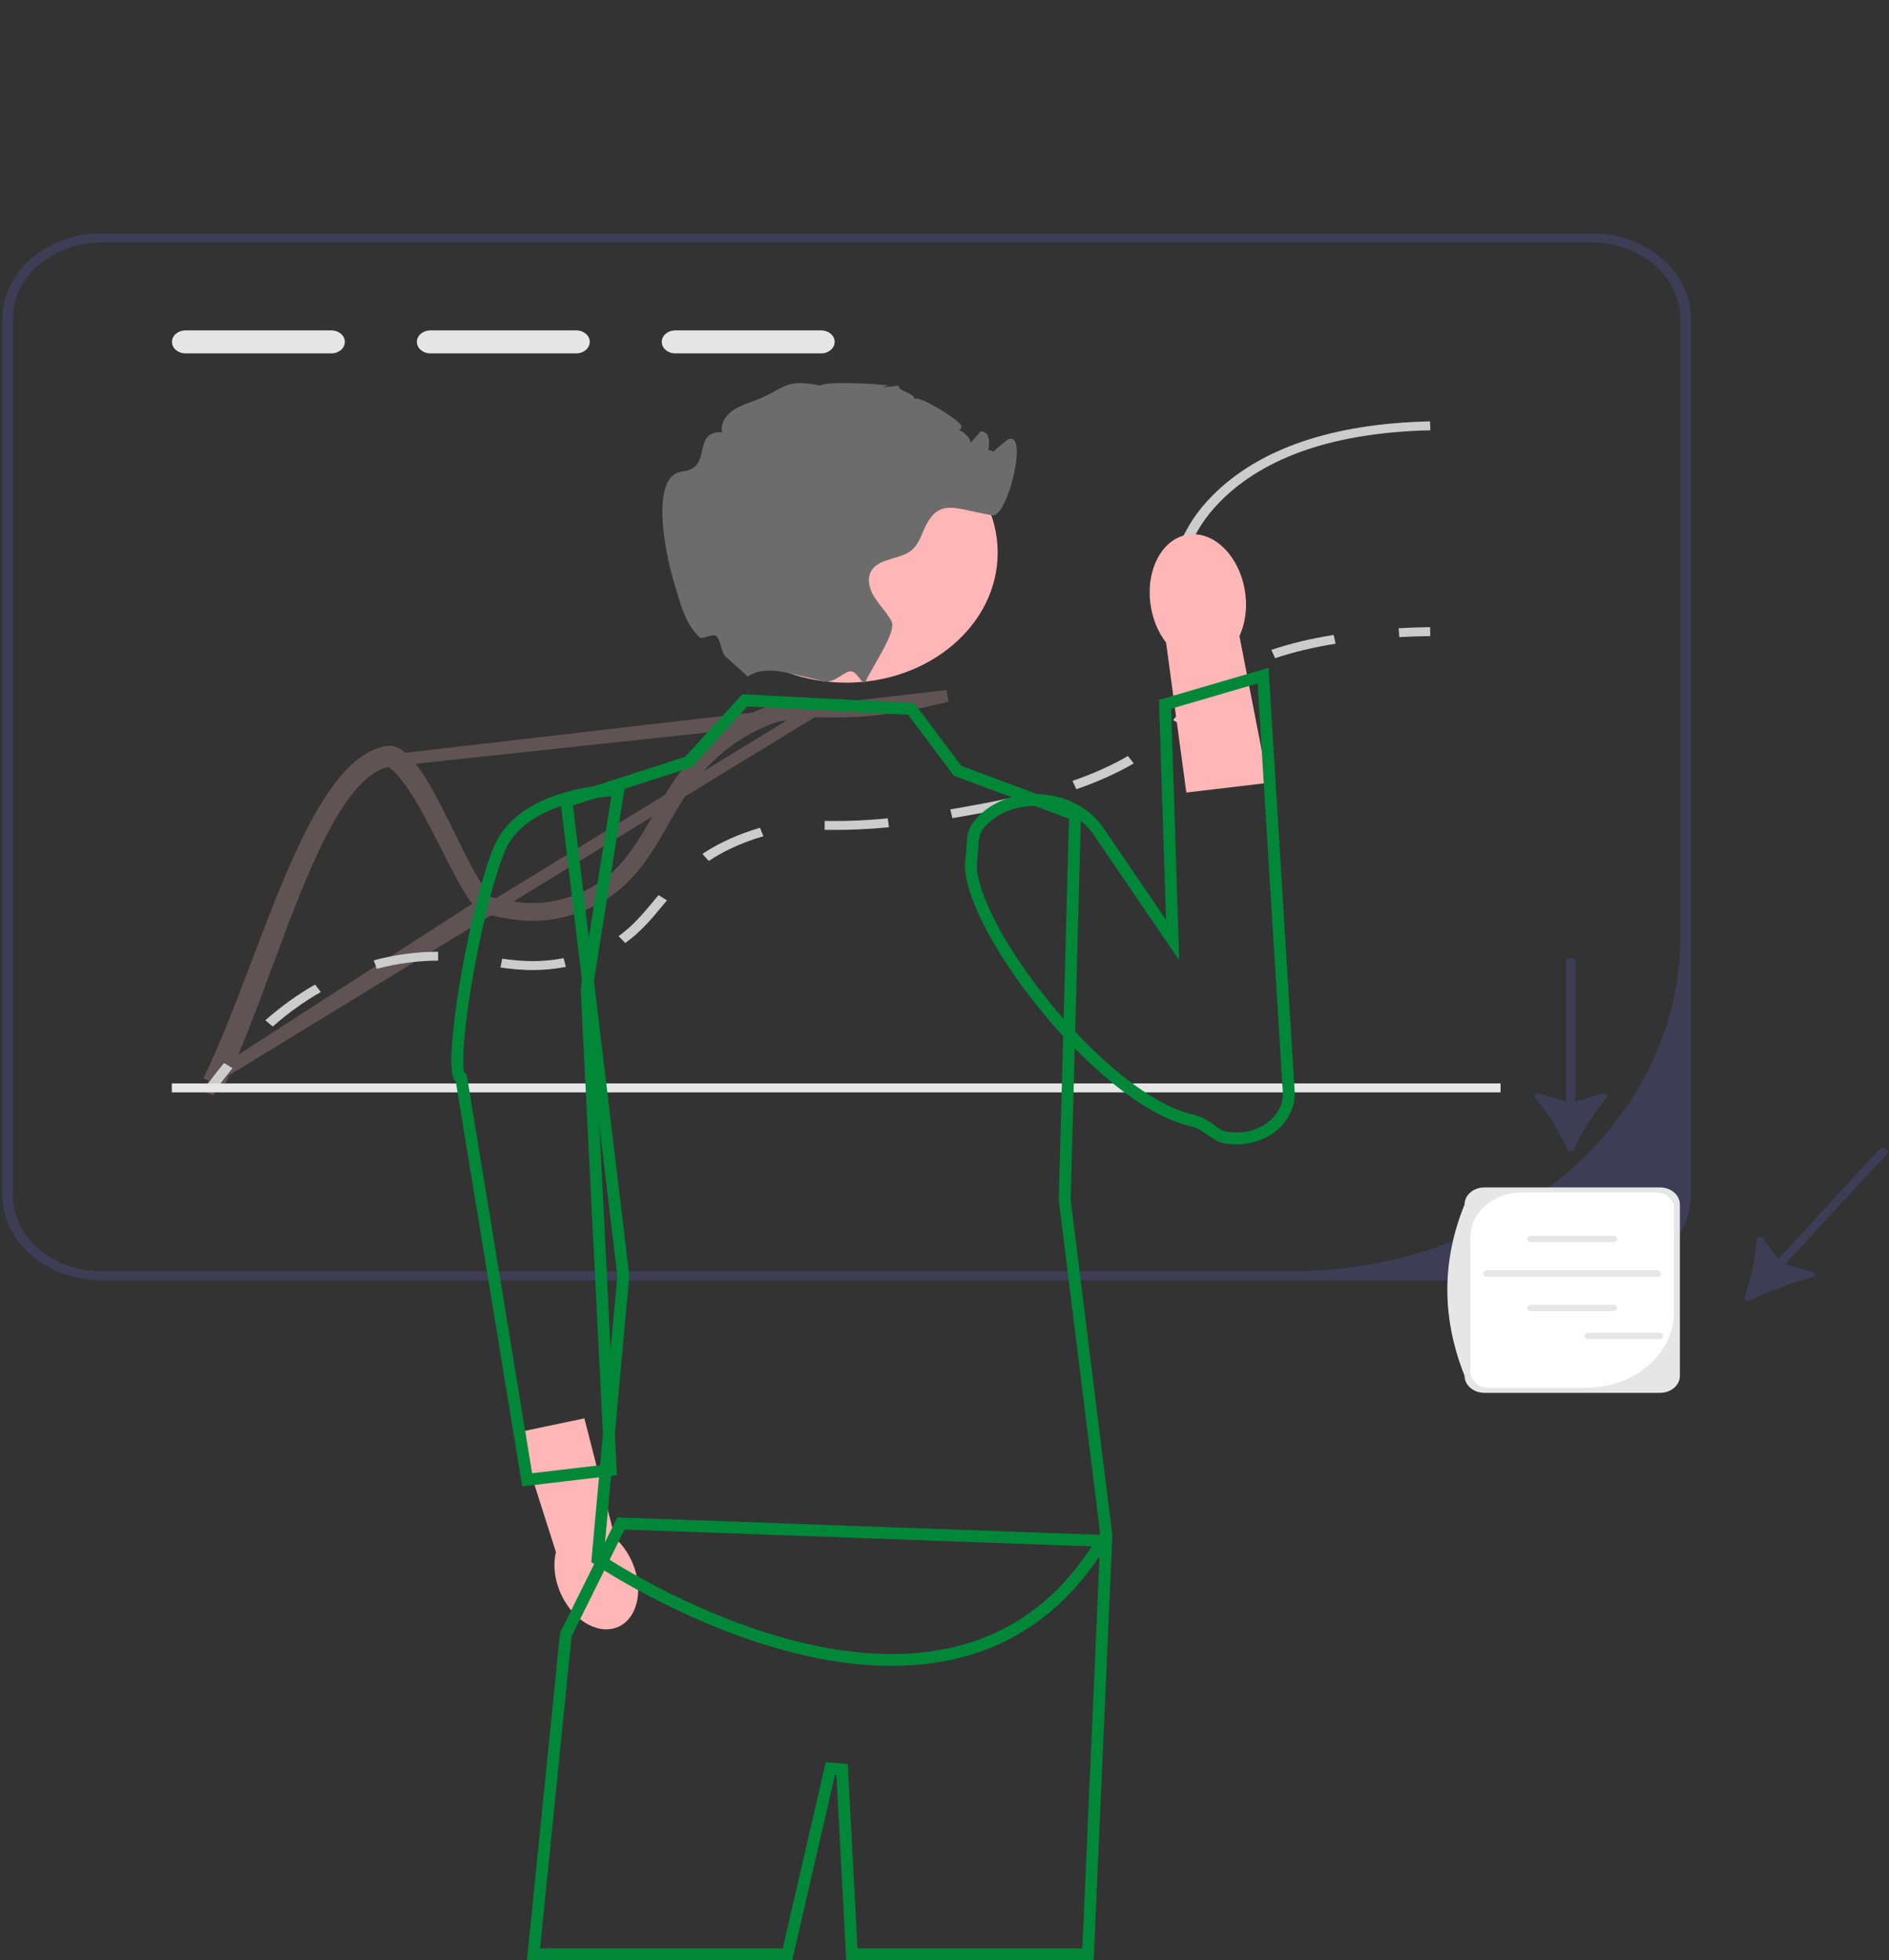 <svg width="159" height="165" viewBox="0 0 159 165" fill="none" xmlns="http://www.w3.org/2000/svg">
<rect x="0" y="0" width="159" height="165" fill="#333333" stroke="none"/>
<g clip-path="url(#clip0_1315_5934)">
<path d="M32.756 64.028C34.359 64.847 36.073 68.239 37.607 71.274C38.933 73.899 40.125 76.257 40.993 76.454L41.01 76.458C43.183 76.946 45.242 77.408 48.169 76.469M32.756 64.028L79.716 58.579C79.374 58.666 79.041 58.745 78.716 58.82C73.89 59.944 71.234 59.909 69.259 59.883L69.23 59.882C67.243 59.852 65.931 59.833 63.585 60.986M32.756 64.028C28.542 64.787 25.456 73.104 22.433 81.254C21.029 85.037 19.639 88.784 18.156 91.723M32.756 64.028L63.462 60.733L63.585 60.986M48.169 76.469C52.392 75.111 54.051 72.22 55.808 69.159L55.813 69.149M48.169 76.469L48.087 76.214C52.117 74.897 53.704 72.126 55.428 69.117L55.457 69.067C55.457 69.066 55.458 69.066 55.458 69.066C55.475 69.036 55.492 69.006 55.51 68.975L55.813 69.149M48.169 76.469L48.086 76.214C48.062 76.222 48.038 76.23 48.014 76.237C45.203 77.14 43.162 76.677 41.111 76.212L41.107 76.211C41.088 76.207 41.07 76.203 41.051 76.197L40.993 76.454L41.051 76.197C40.842 76.138 40.658 76.018 40.504 75.886C40.331 75.74 40.164 75.555 40.003 75.347C39.681 74.933 39.346 74.383 39.003 73.762C38.515 72.879 37.989 71.806 37.448 70.704C37.23 70.26 37.01 69.812 36.789 69.368C36.011 67.808 35.221 66.312 34.455 65.242C34.071 64.706 33.713 64.303 33.386 64.054C33.182 63.898 33.015 63.819 32.878 63.789C32.816 63.776 32.761 63.772 32.711 63.776C32.694 63.777 32.677 63.779 32.661 63.782C31.247 64.037 29.887 65.206 28.552 67.127C27.228 69.032 25.993 71.582 24.798 74.424C23.88 76.605 22.994 78.937 22.111 81.261C21.844 81.963 21.578 82.664 21.311 83.36C20.242 86.147 19.166 88.85 18.043 91.148L18.331 91.255L18.156 91.723M55.813 69.149L55.815 69.146C57.521 66.168 59.284 63.09 63.585 60.986M55.813 69.149L55.51 68.975C57.177 66.068 59.029 62.906 63.367 60.779C63.398 60.764 63.43 60.748 63.461 60.733L63.585 60.986M18.156 91.723L17.838 91.563C17.832 91.575 17.826 91.586 17.82 91.598L18.156 91.723ZM17.573 90.972L17.909 91.097C18.993 88.884 20.033 86.24 21.075 83.465C21.37 82.681 21.665 81.885 21.961 81.087C22.772 78.901 23.591 76.694 24.434 74.627C25.584 71.807 26.793 69.21 28.115 67.242C29.412 65.311 30.887 63.879 32.618 63.545L32.572 63.29M17.573 90.972L69.236 59.382L69.22 59.382C68.241 59.367 67.378 59.354 66.465 59.496C65.537 59.641 64.575 59.942 63.365 60.536C63.333 60.552 63.302 60.568 63.27 60.583C58.9 62.754 57.086 65.922 55.393 68.877L55.38 68.9C55.362 68.931 55.344 68.961 55.327 68.992L55.026 68.819L55.327 68.992C53.587 72.023 52.002 74.711 48.015 75.993C47.991 76.001 47.967 76.009 47.943 76.016L47.862 75.762L47.943 76.016C45.209 76.875 43.288 76.457 41.159 75.979L41.217 75.724M17.573 90.972C18.969 88.123 20.297 84.627 21.642 81.089C24.825 72.711 28.098 64.098 32.572 63.29M17.573 90.972L41.217 75.724M32.572 63.29L32.618 63.545C32.635 63.542 32.651 63.539 32.668 63.536L32.834 63.506L32.984 63.583C33.437 63.814 33.865 64.196 34.267 64.652C34.672 65.112 35.072 65.672 35.463 66.286C36.243 67.512 37.014 68.998 37.739 70.428C37.845 70.637 37.95 70.845 38.054 71.051C38.666 72.262 39.24 73.398 39.767 74.294C40.075 74.819 40.356 75.241 40.607 75.539C40.875 75.858 41.041 75.952 41.103 75.966C41.122 75.971 41.141 75.975 41.159 75.979L41.217 75.724M32.572 63.29C34.221 62.993 36.169 66.963 37.903 70.497C39.199 73.137 40.375 75.534 41.217 75.724" stroke="#605353"/>
<path d="M133.97 19.651H8.55C3.949 19.651 0.208 22.863 0.208 26.813V100.602C0.208 104.552 3.949 107.764 8.55 107.764H133.97C138.571 107.764 142.312 104.552 142.312 100.602V26.813C142.312 22.863 138.571 19.651 133.97 19.651ZM141.435 78.884C141.435 94.418 126.767 107.011 108.673 107.011H8.55C4.427 107.011 1.085 104.142 1.085 100.602V26.813C1.085 23.274 4.427 20.404 8.55 20.404H133.97C138.092 20.404 141.435 23.274 141.435 26.813V78.884Z" fill="#3F3D56"/>
<path d="M18.123 91.773L17.381 91.372C17.863 90.714 18.361 90.075 18.86 89.475L19.574 89.913C19.085 90.501 18.597 91.127 18.123 91.773Z" fill="#CCCCCC"/>
<path d="M22.96 86.406L22.332 85.88C23.671 84.703 25.079 83.692 26.519 82.875L27.002 83.504C25.615 84.29 24.255 85.267 22.96 86.406ZM44.844 81.653C43.796 81.653 42.842 81.537 42.128 81.437L42.269 80.694C42.993 80.796 43.865 80.9 44.844 80.9C45.708 80.9 46.558 80.818 47.441 80.65L47.63 81.386C46.684 81.565 45.773 81.653 44.844 81.653ZM31.718 81.553L31.454 80.835C32.397 80.579 33.373 80.388 34.356 80.266C35.2 80.161 36.007 80.11 36.822 80.11H36.876V80.863H36.822C36.049 80.863 35.283 80.912 34.481 81.011C33.545 81.128 32.615 81.31 31.718 81.553ZM52.627 79.376L52.066 78.797C53.276 77.934 54.144 76.89 55.063 75.785L55.429 75.346L56.141 75.786L55.777 76.222C54.824 77.369 53.924 78.451 52.627 79.376ZM59.661 72.471L59.121 71.877C60.304 71.085 61.64 70.444 63.205 69.915C63.472 69.825 63.727 69.745 63.971 69.673L64.254 70.386C64.022 70.454 63.78 70.531 63.526 70.616C62.04 71.118 60.776 71.724 59.661 72.471ZM70.251 69.856C69.956 69.856 69.676 69.853 69.407 69.851L69.417 69.097C69.692 69.1 69.979 69.101 70.283 69.103C71.315 69.103 72.753 69.077 74.725 68.881L74.826 69.629C72.789 69.832 71.328 69.853 70.251 69.856ZM80.162 68.869L79.988 68.131C81.563 67.858 83.396 67.532 85.211 67.13L85.43 67.859C83.595 68.266 81.748 68.594 80.162 68.869ZM90.597 66.432L90.269 65.733C92.028 65.124 93.555 64.438 94.938 63.634L95.43 64.258C93.995 65.092 92.414 65.803 90.597 66.432ZM99.46 61.05L98.748 60.61C98.993 60.319 99.204 60.034 99.409 59.759C100.013 58.947 100.638 58.108 102.125 57.077L102.229 57.005L102.773 57.596L102.676 57.663C101.3 58.616 100.741 59.368 100.148 60.164C99.937 60.448 99.719 60.742 99.46 61.05ZM107.329 55.402L107.009 54.701C108.573 54.175 110.338 53.751 112.257 53.442L112.419 54.182C110.554 54.483 108.842 54.893 107.329 55.402Z" fill="#CCCCCC"/>
<path d="M117.78 53.629L117.726 52.878C118.578 52.832 119.469 52.802 120.374 52.788L120.39 53.541C119.498 53.554 118.62 53.584 117.78 53.629Z" fill="#CCCCCC"/>
<path d="M27.904 27.812H15.597C14.979 27.812 14.475 28.245 14.475 28.776C14.475 29.31 14.979 29.744 15.597 29.744H27.904C28.523 29.744 29.027 29.31 29.027 28.776C29.027 28.245 28.523 27.812 27.904 27.812Z" fill="#E6E6E6"/>
<path d="M48.519 27.812H36.212C35.593 27.812 35.089 28.245 35.089 28.776C35.089 29.31 35.593 29.744 36.212 29.744H48.519C49.137 29.744 49.641 29.31 49.641 28.776C49.641 28.245 49.137 27.812 48.519 27.812Z" fill="#E6E6E6"/>
<path d="M69.132 27.812H56.825C56.206 27.812 55.702 28.245 55.702 28.776C55.702 29.31 56.206 29.744 56.825 29.744H69.132C69.75 29.744 70.255 29.31 70.255 28.776C70.255 28.245 69.75 27.812 69.132 27.812Z" fill="#E6E6E6"/>
<path d="M126.304 91.196H14.463V91.949H126.304V91.196Z" fill="#E6E6E6"/>
<path d="M120.396 36.22C112.436 36.397 106.497 38.407 102.734 42.188C101.344 43.589 100.778 44.692 100.181 45.859C99.589 47.012 98.984 48.198 97.576 49.745V48.465C98.449 47.365 98.918 46.447 99.379 45.554C100.002 44.334 100.594 43.182 102.067 41.702C105.997 37.748 112.155 35.651 120.37 35.467L120.396 36.22Z" fill="#CCCCCC"/>
<path d="M53.41 132.007C53.063 130.969 52.468 130.083 51.761 129.452L49.189 119.387L43.583 120.566L46.795 130.649C46.584 131.502 46.626 132.52 46.974 133.558C47.767 135.93 49.85 137.504 51.628 137.076C53.405 136.647 54.203 134.378 53.41 132.007Z" fill="#FFB6B6"/>
<path d="M52.047 66.493L49.385 83.211L49.377 83.263L49.38 83.315L51.402 123.73L44.371 124.559L38.859 90.959L38.822 90.732L38.659 90.633C38.653 90.621 38.644 90.601 38.632 90.57C38.597 90.474 38.563 90.325 38.538 90.112C38.487 89.688 38.481 89.094 38.518 88.361C38.592 86.899 38.833 84.958 39.181 82.872C39.879 78.691 40.991 74.016 41.994 71.549C43.028 69.007 45.603 67.721 48.053 67.08C49.265 66.763 50.412 66.613 51.257 66.542C51.565 66.517 51.832 66.502 52.047 66.493Z" stroke="#008738"/>
<path d="M69.896 148.858L66.284 164.5H44.906L47.626 137.585L50.463 131.871L50.463 131.871L52.267 128.233L93.107 129.709L91.58 164.5H71.7L70.882 148.944L69.896 148.858Z" stroke="#008738"/>
<path d="M50.39 131.299C50.356 131.277 50.324 131.256 50.294 131.236L52.46 107.433L52.465 107.38L52.459 107.328L47.683 67.446L57.817 64.184L57.943 64.143L58.033 64.045L62.698 58.948L76.702 59.676L80.509 64.76L80.597 64.878L80.734 64.929L90.487 68.57L89.62 100.973L89.619 101.011L89.624 101.048L93.112 129.125C89.895 134.755 85.65 137.689 81.091 138.948C76.477 140.223 71.5 139.792 66.887 138.627C62.278 137.463 58.067 135.575 55.004 133.974C53.473 133.174 52.233 132.447 51.376 131.921C50.947 131.658 50.615 131.446 50.39 131.299Z" stroke="#008738"/>
<path d="M104.827 50.025C104.984 51.33 104.784 52.558 104.325 53.542L106.736 65.897L99.855 66.71L98.15 54.09C97.466 53.207 96.979 52.04 96.822 50.734C96.463 47.752 97.964 45.175 100.175 44.979C102.385 44.783 104.468 47.042 104.827 50.025Z" fill="#FFB6B6"/>
<path d="M106.318 56.868L108.475 91.905C108.62 94.264 106.066 96.284 103.113 95.739C102.703 95.663 102.369 95.438 101.942 95.131C101.926 95.12 101.911 95.109 101.895 95.097C101.501 94.814 101.017 94.466 100.394 94.329C98.483 93.908 96.309 92.662 94.114 90.9C91.927 89.145 89.758 86.909 87.856 84.56C85.954 82.21 84.331 79.76 83.231 77.585C82.682 76.498 82.268 75.487 82.014 74.599C81.758 73.705 81.674 72.967 81.751 72.411C81.797 72.081 81.818 71.769 81.835 71.484C81.837 71.449 81.839 71.415 81.841 71.381C81.855 71.132 81.868 70.909 81.893 70.694C81.949 70.219 82.059 69.837 82.341 69.48L82.043 69.245L82.341 69.48C83.538 67.964 85.497 67.254 87.469 67.348C89.442 67.442 91.346 68.337 92.427 69.923L97.733 77.709L98.701 79.129L98.646 77.412L98.068 59.284L106.318 56.868Z" stroke="#008738"/>
<path d="M71.227 57.462C78.268 57.462 83.976 52.561 83.976 46.516C83.976 40.471 78.268 35.571 71.227 35.571C64.186 35.571 58.478 40.471 58.478 46.516C58.478 52.561 64.186 57.462 71.227 57.462Z" fill="#FFB6B6"/>
<path d="M83.102 38.479C82.993 38.502 84.781 37.005 84.857 36.973C86.611 36.22 84.808 43.581 83.541 43.374C80.422 42.866 79.076 41.857 77.866 44.376C77.528 45.076 77.317 45.867 76.659 46.368C75.756 47.049 74.256 46.993 73.519 47.806C72.927 48.461 73.098 49.425 73.537 50.163C73.975 50.905 74.642 51.534 75.041 52.291C75.488 53.142 73.581 55.849 72.853 57.37V57.374L72.848 57.383C72.655 57.782 72.195 56.633 71.71 56.518C71.129 56.381 70.273 57.558 69.348 57.344C69.344 57.344 69.339 57.34 69.335 57.34C68.453 57.13 67.471 56.904 66.497 56.678H66.493C63.752 56.038 63.059 56.956 62.927 56.93L61.225 55.401C60.641 55.036 60.707 53.858 60.296 53.541C59.959 53.282 59.119 53.88 58.872 53.632C57.658 52.411 57.379 51.191 56.664 48.781C56.011 46.579 54.655 39.985 57.44 39.688C60.068 39.405 58.147 36.265 60.791 36.382C60.633 35.809 60.927 35.196 61.405 34.774C61.879 34.348 62.51 34.085 63.146 33.859C66.282 32.759 65.76 31.814 69.067 32.454C69.396 32.059 74.173 32.322 74.769 32.454C74.813 32.462 73.291 32.774 75.646 32.454C75.559 32.917 77.05 33.121 76.962 33.584C77.291 33.203 80.826 35.388 80.909 35.843C81.019 36.412 80.019 36.122 80.686 36.208C81.08 36.261 81.756 36.95 81.69 37.293C81.975 36.962 82.26 36.634 82.55 36.303C82.602 36.306 82.651 36.314 82.703 36.321C84.037 36.54 82.508 40.282 82.563 39.115C82.664 36.973 84.431 38.227 83.102 38.479Z" fill="#6C6C6C"/>
<path d="M131.944 96.736C132.042 96.943 132.381 96.943 132.479 96.736C133.164 95.286 134.139 93.663 135.199 92.422C135.369 92.224 135.135 91.958 134.865 92.042L132.592 92.748V80.666H131.831V92.748L129.557 92.042C129.287 91.958 129.053 92.224 129.223 92.422C130.283 93.663 131.258 95.286 131.944 96.736Z" fill="#3F3D56"/>
<path d="M146.852 109.176C146.779 109.391 147.044 109.572 147.272 109.462C148.858 108.692 150.797 107.942 152.526 107.537C152.803 107.472 152.812 107.139 152.54 107.06L150.248 106.4L159 96.938L158.404 96.532L149.652 105.993L148.383 104.226C148.233 104.016 147.857 104.099 147.846 104.345C147.778 105.883 147.366 107.675 146.852 109.176Z" fill="#3F3D56"/>
<path d="M139.733 117.239H124.943C124.024 117.239 123.277 116.597 123.277 115.809C121.322 110.902 121.361 106.094 123.277 101.378C123.277 100.59 124.024 99.949 124.943 99.949H139.733C140.651 99.949 141.398 100.59 141.398 101.378V115.809C141.398 116.597 140.651 117.239 139.733 117.239Z" fill="#E6E6E6"/>
<path d="M128.111 100.375C125.716 100.375 123.773 102.042 123.773 104.099V115.503C123.773 116.226 124.457 116.813 125.299 116.813H133.478C137.578 116.813 140.902 113.959 140.902 110.439V101.685C140.902 100.961 140.219 100.375 139.376 100.375H128.111Z" fill="white"/>
<path d="M135.782 104.568H128.858C128.683 104.568 128.541 104.446 128.541 104.296C128.541 104.147 128.683 104.025 128.858 104.025H135.782C135.957 104.025 136.099 104.147 136.099 104.296C136.099 104.446 135.957 104.568 135.782 104.568Z" fill="#E6E6E6"/>
<path d="M135.782 110.364H128.858C128.683 110.364 128.541 110.242 128.541 110.093C128.541 109.943 128.683 109.821 128.858 109.821H135.782C135.957 109.821 136.099 109.943 136.099 110.093C136.099 110.242 135.957 110.364 135.782 110.364Z" fill="#E6E6E6"/>
<path d="M139.498 107.468H125.142C124.967 107.468 124.825 107.346 124.825 107.196C124.825 107.046 124.967 106.925 125.142 106.925H139.498C139.672 106.925 139.814 107.046 139.814 107.196C139.814 107.346 139.672 107.468 139.498 107.468Z" fill="#E6E6E6"/>
<path d="M139.667 112.721H133.677C133.502 112.721 133.36 112.599 133.36 112.449C133.36 112.299 133.502 112.177 133.677 112.177H139.667C139.842 112.177 139.984 112.299 139.984 112.449C139.984 112.599 139.842 112.721 139.667 112.721Z" fill="#E6E6E6"/>
</g>
<defs>
<clipPath id="clip0_1315_5934">
<rect width="159" height="165" fill="white"/>
</clipPath>
</defs>
</svg>
